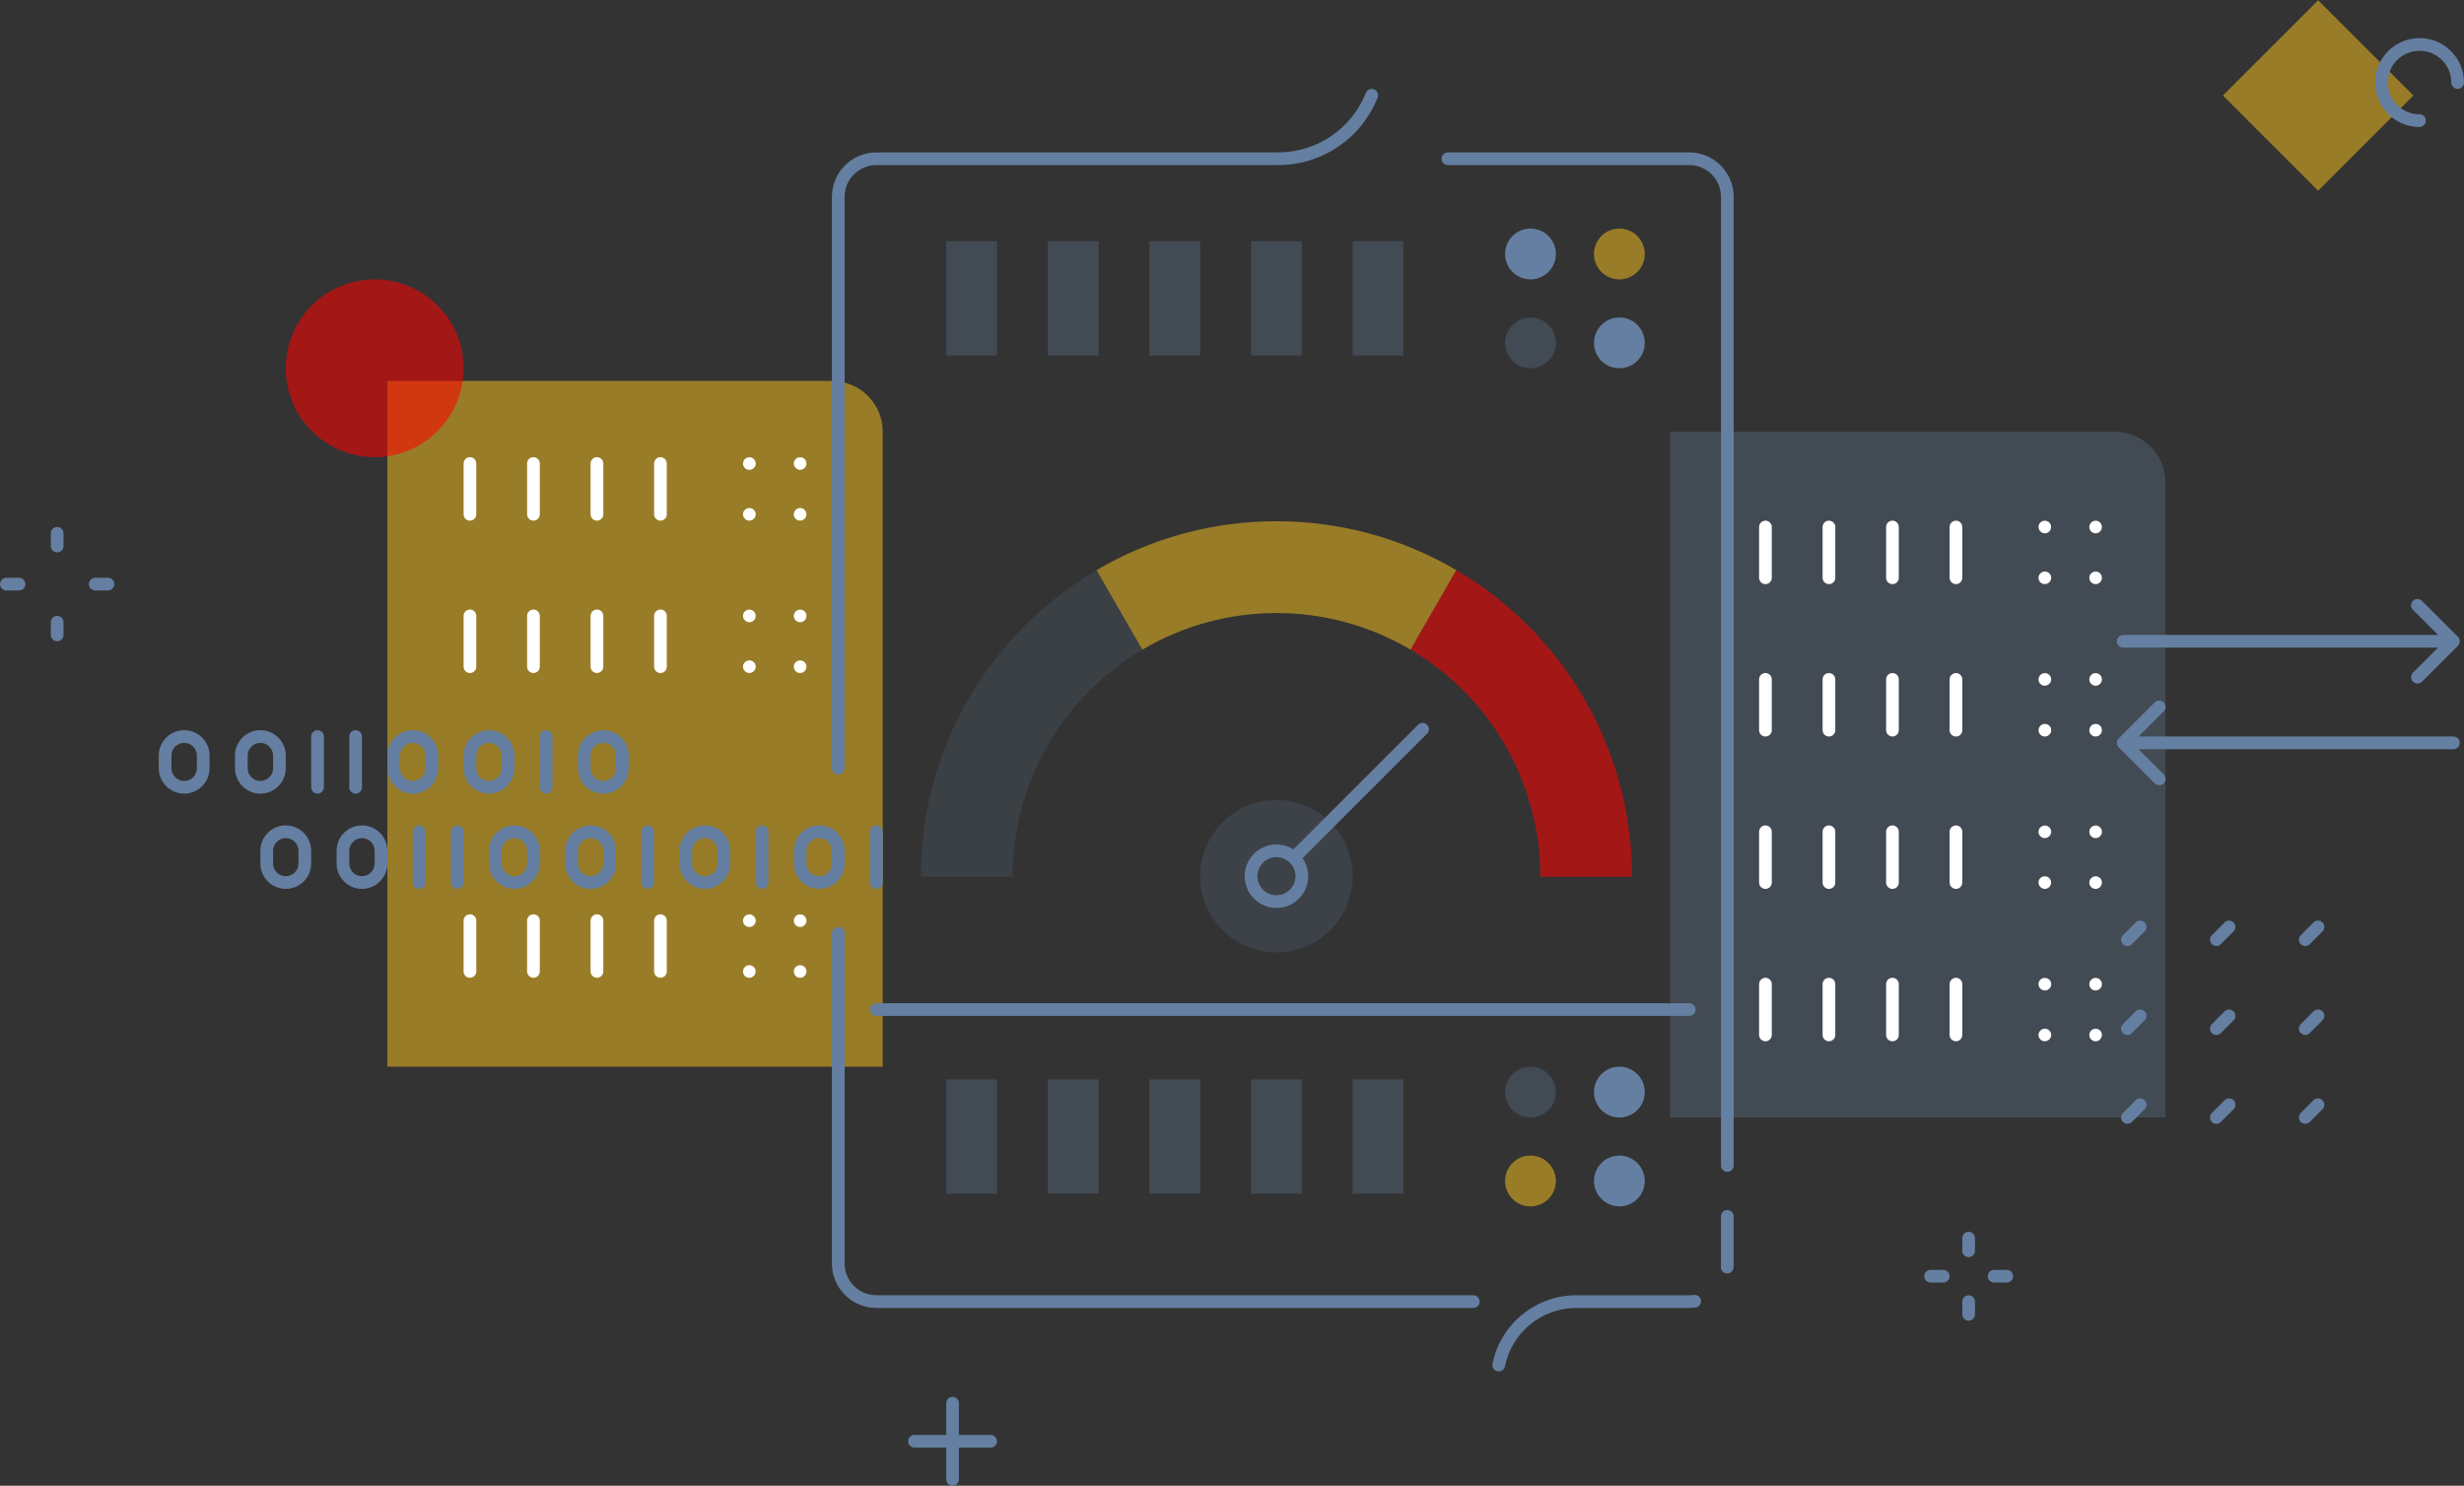 <?xml version="1.0" encoding="utf-8"?>
<!-- Generator: Adobe Illustrator 16.0.0, SVG Export Plug-In . SVG Version: 6.00 Build 0)  -->
<!DOCTYPE svg PUBLIC "-//W3C//DTD SVG 1.1//EN" "http://www.w3.org/Graphics/SVG/1.1/DTD/svg11.dtd">
<svg version="1.1" id="READY_001" xmlns="http://www.w3.org/2000/svg" xmlns:xlink="http://www.w3.org/1999/xlink" x="0px" y="0px"
	 width="450px" height="271.392px" viewBox="0 0 450 271.392" enable-background="new 0 0 450 271.392" xml:space="preserve">
<rect x="0" y="0" width="450" height="271.392" fill="#333333" stroke="none"/>
<title></title>
<path opacity="0.5" fill="#FFC61C" enable-background="new    " d="M70.748,69.588h81.185c5.124,0,9.278,4.154,9.278,9.278v115.979
	l0,0H70.748l0,0V69.588L70.748,69.588z"/>
<path fill="#FFFFFF" d="M85.825,95.104c-0.64,0-1.16-0.52-1.16-1.159v-0.001v-9.278c0-0.64,0.519-1.16,1.16-1.16
	s1.16,0.521,1.16,1.16v9.278C86.984,94.583,86.466,95.104,85.825,95.104L85.825,95.104z"/>
<path fill="#FFFFFF" d="M97.423,95.104c-0.64,0-1.16-0.52-1.16-1.159v-0.001v-9.278c0-0.64,0.519-1.16,1.16-1.16
	s1.16,0.521,1.16,1.16v9.278C98.583,94.583,98.064,95.104,97.423,95.104L97.423,95.104z"/>
<path fill="#FFFFFF" d="M109.021,95.104c-0.64,0-1.16-0.52-1.16-1.159v-0.001v-9.278c0-0.64,0.519-1.16,1.16-1.16
	s1.16,0.521,1.16,1.16v9.278c0,0.64-0.519,1.16-1.159,1.16H109.021z"/>
<path fill="#FFFFFF" d="M85.825,122.938c-0.64,0-1.16-0.52-1.16-1.159v-0.001V112.5c0-0.64,0.519-1.16,1.16-1.16
	s1.16,0.521,1.16,1.16v9.278C86.984,122.418,86.466,122.938,85.825,122.938L85.825,122.938z"/>
<path fill="#FFFFFF" d="M97.423,122.938c-0.64,0-1.16-0.52-1.16-1.159v-0.001V112.5c0-0.64,0.519-1.16,1.16-1.16
	s1.16,0.521,1.16,1.16v9.278C98.583,122.418,98.064,122.938,97.423,122.938L97.423,122.938z"/>
<path fill="#FFFFFF" d="M109.021,122.938c-0.64,0-1.16-0.52-1.16-1.159v-0.001V112.5c0-0.64,0.519-1.16,1.16-1.16
	s1.16,0.521,1.16,1.16v9.278c0,0.64-0.519,1.16-1.159,1.16H109.021z"/>
<path fill="#FFFFFF" d="M85.825,178.608c-0.64,0-1.16-0.519-1.16-1.16l0,0v-9.278c0-0.639,0.519-1.159,1.16-1.159
	s1.16,0.521,1.16,1.159v9.278C86.984,178.087,86.466,178.608,85.825,178.608L85.825,178.608z"/>
<path fill="#FFFFFF" d="M97.423,178.608c-0.64,0-1.16-0.519-1.16-1.16l0,0v-9.278c0-0.639,0.519-1.159,1.16-1.159
	s1.16,0.521,1.16,1.159v9.278C98.583,178.087,98.064,178.608,97.423,178.608L97.423,178.608z"/>
<path fill="#FFFFFF" d="M109.021,178.608c-0.64,0-1.16-0.519-1.16-1.16l0,0v-9.278c0-0.639,0.519-1.159,1.16-1.159
	s1.16,0.521,1.16,1.159v9.278c0,0.639-0.519,1.16-1.159,1.16H109.021z"/>
<path fill="#FFFFFF" d="M120.619,95.104c-0.64,0-1.16-0.52-1.16-1.159v-0.001v-9.278c0-0.64,0.519-1.16,1.16-1.16
	s1.16,0.521,1.16,1.16v9.278C121.778,94.583,121.26,95.104,120.619,95.104L120.619,95.104z"/>
<path fill="#FFFFFF" d="M120.619,122.938c-0.64,0-1.16-0.52-1.16-1.159v-0.001V112.5c0-0.64,0.519-1.16,1.16-1.16
	s1.16,0.521,1.16,1.16v9.278C121.778,122.418,121.26,122.938,120.619,122.938L120.619,122.938z"/>
<path fill="#FFFFFF" d="M120.619,178.608c-0.64,0-1.16-0.519-1.16-1.16l0,0v-9.278c0-0.639,0.519-1.159,1.16-1.159
	s1.16,0.521,1.16,1.159v9.278C121.778,178.087,121.26,178.608,120.619,178.608L120.619,178.608z"/>
<path fill="#FFFFFF" d="M136.855,85.825c-0.634,0.005-1.154-0.505-1.159-1.139c-0.004-0.313,0.122-0.615,0.346-0.834
	c0.452-0.44,1.173-0.44,1.625,0c0.227,0.209,0.353,0.504,0.349,0.813c0.009,0.308-0.119,0.604-0.349,0.811
	C137.458,85.701,137.164,85.828,136.855,85.825z"/>
<path fill="#FFFFFF" d="M146.134,85.825c-0.308,0.003-0.604-0.124-0.813-0.35c-0.229-0.207-0.356-0.503-0.347-0.811
	c-0.005-0.307,0.121-0.603,0.347-0.813c0.451-0.44,1.172-0.44,1.624,0c0.448,0.458,0.44,1.193-0.019,1.642
	C146.715,85.701,146.431,85.82,146.134,85.825z"/>
<path fill="#FFFFFF" d="M146.134,95.104c-0.634,0.005-1.154-0.505-1.159-1.139c-0.004-0.313,0.122-0.615,0.347-0.834
	c0.451-0.44,1.172-0.44,1.624,0c0.448,0.458,0.44,1.193-0.019,1.642C146.715,94.979,146.431,95.099,146.134,95.104z"/>
<path fill="#FFFFFF" d="M136.855,95.104c-0.308,0.003-0.604-0.124-0.813-0.35c-0.229-0.207-0.355-0.503-0.346-0.811
	c-0.005-0.307,0.121-0.603,0.346-0.813c0.452-0.44,1.173-0.44,1.625,0c0.227,0.209,0.353,0.504,0.349,0.813
	c0.009,0.308-0.119,0.604-0.349,0.811C137.458,94.979,137.164,95.106,136.855,95.104z"/>
<path fill="#FFFFFF" d="M136.855,113.66c-0.308,0.003-0.604-0.124-0.813-0.35c-0.229-0.207-0.355-0.503-0.346-0.811
	c-0.005-0.307,0.121-0.603,0.346-0.813c0.452-0.44,1.173-0.44,1.625,0c0.227,0.209,0.353,0.505,0.349,0.813
	c0.009,0.308-0.119,0.604-0.349,0.811C137.458,113.536,137.164,113.663,136.855,113.66z"/>
<path fill="#FFFFFF" d="M146.134,113.66c-0.634,0.005-1.154-0.504-1.159-1.139c-0.004-0.313,0.122-0.615,0.347-0.834
	c0.451-0.44,1.172-0.44,1.624,0c0.448,0.458,0.44,1.193-0.019,1.642C146.715,113.536,146.431,113.655,146.134,113.66z"/>
<path fill="#FFFFFF" d="M146.134,122.938c-0.634,0.005-1.154-0.504-1.159-1.139c-0.004-0.313,0.122-0.615,0.347-0.834
	c0.451-0.44,1.172-0.44,1.624,0c0.448,0.458,0.44,1.193-0.019,1.642C146.715,122.814,146.431,122.934,146.134,122.938z"/>
<path fill="#FFFFFF" d="M136.855,122.938c-0.308,0.003-0.604-0.124-0.813-0.35c-0.229-0.207-0.355-0.503-0.346-0.811
	c-0.005-0.307,0.121-0.603,0.346-0.813c0.452-0.44,1.173-0.44,1.625,0c0.227,0.209,0.353,0.505,0.349,0.813
	c0.009,0.308-0.119,0.604-0.349,0.811C137.458,122.814,137.164,122.941,136.855,122.938z"/>
<path fill="#FFFFFF" d="M136.855,169.33c-0.634,0.004-1.154-0.503-1.159-1.138c-0.004-0.314,0.122-0.616,0.346-0.833
	c0.452-0.442,1.173-0.442,1.625,0c0.227,0.208,0.353,0.503,0.349,0.811c0.009,0.309-0.119,0.605-0.349,0.812
	C137.458,169.208,137.164,169.334,136.855,169.33z"/>
<path fill="#FFFFFF" d="M146.134,169.33c-0.634,0.004-1.154-0.503-1.159-1.138c-0.004-0.314,0.122-0.616,0.347-0.833
	c0.451-0.442,1.172-0.442,1.624,0c0.448,0.457,0.44,1.191-0.019,1.64C146.715,169.208,146.431,169.325,146.134,169.33z"/>
<path fill="#FFFFFF" d="M146.134,178.608c-0.634,0.004-1.154-0.503-1.159-1.138c-0.004-0.314,0.122-0.616,0.347-0.833
	c0.451-0.442,1.172-0.442,1.624,0c0.448,0.457,0.44,1.191-0.019,1.64C146.715,178.486,146.431,178.604,146.134,178.608z"/>
<path fill="#FFFFFF" d="M136.855,178.608c-0.634,0.004-1.154-0.503-1.159-1.138c-0.004-0.314,0.122-0.616,0.346-0.833
	c0.452-0.442,1.173-0.442,1.625,0c0.448,0.457,0.44,1.191-0.019,1.64C137.437,178.486,137.152,178.604,136.855,178.608z"/>
<path fill="#647FA1" d="M388.531,172.81c-0.642,0-1.16-0.521-1.16-1.16c0-0.308,0.122-0.603,0.34-0.82l2.319-2.319
	c0.449-0.457,1.183-0.464,1.641-0.018c0.457,0.448,0.464,1.185,0.016,1.64c-0.005,0.007-0.012,0.014-0.016,0.019l-2.32,2.319
	C389.134,172.687,388.839,172.81,388.531,172.81z"/>
<path fill="#647FA1" d="M404.768,172.81c-0.641,0-1.159-0.521-1.159-1.16c0-0.308,0.122-0.603,0.34-0.82l2.319-2.319
	c0.448-0.457,1.183-0.464,1.64-0.018c0.458,0.448,0.465,1.185,0.017,1.64c-0.005,0.007-0.012,0.014-0.017,0.019l-2.319,2.319
	C405.371,172.687,405.076,172.81,404.768,172.81z"/>
<path fill="#647FA1" d="M421.005,172.81c-0.641,0-1.159-0.521-1.159-1.16c0-0.308,0.122-0.603,0.34-0.82l2.319-2.319
	c0.448-0.457,1.183-0.464,1.64-0.018c0.458,0.448,0.465,1.185,0.016,1.64c-0.004,0.007-0.011,0.014-0.016,0.019l-2.319,2.319
	C421.607,172.687,421.313,172.81,421.005,172.81z"/>
<path fill="#647FA1" d="M388.531,189.047c-0.642,0-1.16-0.521-1.16-1.16c0-0.309,0.122-0.603,0.34-0.82l2.319-2.319
	c0.449-0.458,1.183-0.465,1.641-0.019c0.457,0.449,0.464,1.186,0.016,1.641c-0.005,0.007-0.012,0.014-0.016,0.018l-2.32,2.32
	C389.134,188.924,388.839,189.047,388.531,189.047z"/>
<path fill="#647FA1" d="M404.768,189.047c-0.641,0-1.159-0.521-1.159-1.16c0-0.309,0.122-0.603,0.34-0.82l2.319-2.319
	c0.448-0.458,1.183-0.465,1.64-0.019c0.458,0.449,0.465,1.186,0.017,1.641c-0.005,0.007-0.012,0.014-0.017,0.018l-2.319,2.32
	C405.371,188.924,405.076,189.047,404.768,189.047z"/>
<path fill="#647FA1" d="M421.005,189.047c-0.641,0-1.159-0.521-1.159-1.16c0-0.309,0.122-0.603,0.34-0.82l2.319-2.319
	c0.448-0.458,1.183-0.465,1.64-0.019c0.458,0.449,0.465,1.186,0.016,1.641c-0.004,0.007-0.011,0.014-0.016,0.018l-2.319,2.32
	C421.607,188.924,421.313,189.047,421.005,189.047z"/>
<path fill="#647FA1" d="M388.531,205.283c-0.642,0-1.16-0.521-1.16-1.159c0-0.309,0.122-0.603,0.34-0.82l2.319-2.319
	c0.449-0.458,1.183-0.465,1.641-0.019c0.457,0.448,0.464,1.185,0.016,1.641c-0.005,0.007-0.012,0.013-0.016,0.018l-2.32,2.319
	C389.134,205.161,388.839,205.283,388.531,205.283z"/>
<path fill="#647FA1" d="M404.768,205.283c-0.641,0-1.159-0.521-1.159-1.159c0-0.309,0.122-0.603,0.34-0.82l2.319-2.319
	c0.448-0.458,1.183-0.465,1.64-0.019c0.458,0.448,0.465,1.185,0.017,1.641c-0.005,0.007-0.012,0.013-0.017,0.018l-2.319,2.319
	C405.371,205.161,405.076,205.283,404.768,205.283z"/>
<path fill="#647FA1" d="M421.005,205.283c-0.641,0-1.159-0.521-1.159-1.159c0-0.309,0.122-0.603,0.34-0.82l2.319-2.319
	c0.448-0.458,1.183-0.465,1.64-0.019c0.458,0.448,0.465,1.185,0.016,1.641c-0.004,0.007-0.011,0.013-0.016,0.018l-2.319,2.319
	C421.607,205.161,421.313,205.283,421.005,205.283z"/>
<path opacity="0.3" fill="#647FA1" enable-background="new    " d="M305.025,78.866h81.186c5.124,0,9.278,4.154,9.278,9.278v115.979
	l0,0h-90.464l0,0V78.866L305.025,78.866z"/>
<path fill="#FFFFFF" d="M373.453,97.423c-0.634-0.015-1.146-0.525-1.159-1.16c-0.002-0.302,0.113-0.595,0.324-0.812
	c0.459-0.441,1.185-0.441,1.646,0c0.448,0.457,0.439,1.192-0.019,1.641C374.033,97.299,373.75,97.418,373.453,97.423z"/>
<path fill="#FFFFFF" d="M382.732,97.423c-0.635,0.006-1.155-0.504-1.16-1.139c-0.005-0.313,0.122-0.615,0.347-0.833
	c0.45-0.441,1.171-0.441,1.624,0c0.448,0.457,0.439,1.192-0.019,1.641C383.312,97.299,383.028,97.418,382.732,97.423z"/>
<path fill="#FFFFFF" d="M382.732,106.701c-0.635,0.006-1.155-0.504-1.16-1.139c-0.005-0.313,0.122-0.615,0.347-0.833
	c0.45-0.44,1.171-0.44,1.624,0c0.448,0.457,0.439,1.192-0.019,1.641C383.312,106.577,383.028,106.696,382.732,106.701z"/>
<path fill="#FFFFFF" d="M373.453,106.701c-0.634,0.006-1.154-0.504-1.159-1.139c-0.005-0.313,0.122-0.615,0.347-0.833
	c0.45-0.44,1.171-0.44,1.624,0c0.218,0.215,0.342,0.506,0.349,0.812C374.596,106.175,374.088,106.684,373.453,106.701z"/>
<path fill="#FFFFFF" d="M373.453,125.258c-0.634,0.006-1.154-0.504-1.159-1.139c-0.005-0.313,0.122-0.614,0.347-0.833
	c0.45-0.44,1.171-0.44,1.624,0c0.218,0.215,0.342,0.506,0.349,0.812C374.596,124.731,374.088,125.241,373.453,125.258z"/>
<path fill="#FFFFFF" d="M382.732,125.258c-0.635,0.006-1.155-0.504-1.16-1.139c-0.005-0.313,0.122-0.614,0.347-0.833
	c0.45-0.44,1.171-0.44,1.624,0c0.448,0.457,0.439,1.192-0.019,1.641C383.312,125.135,383.028,125.253,382.732,125.258z"/>
<path fill="#FFFFFF" d="M382.732,134.536c-0.635,0.005-1.155-0.503-1.16-1.137c-0.005-0.315,0.122-0.616,0.347-0.835
	c0.45-0.44,1.171-0.44,1.624,0c0.448,0.457,0.439,1.192-0.019,1.641C383.312,134.414,383.028,134.531,382.732,134.536z"/>
<path fill="#FFFFFF" d="M373.453,134.536c-0.634,0.005-1.154-0.503-1.159-1.137c-0.005-0.315,0.122-0.616,0.347-0.835
	c0.45-0.44,1.171-0.44,1.624,0c0.218,0.215,0.342,0.506,0.349,0.812c0.009,0.309-0.117,0.605-0.349,0.812
	C374.057,134.414,373.762,134.541,373.453,134.536z"/>
<path fill="#FFFFFF" d="M373.453,153.093c-0.634,0.005-1.154-0.503-1.159-1.137c-0.005-0.315,0.122-0.616,0.347-0.834
	c0.45-0.441,1.171-0.441,1.624,0c0.218,0.213,0.342,0.505,0.349,0.811C374.596,152.567,374.088,153.074,373.453,153.093z"/>
<path fill="#FFFFFF" d="M382.732,153.093c-0.635,0.005-1.155-0.503-1.16-1.137c-0.005-0.315,0.122-0.616,0.347-0.834
	c0.45-0.441,1.171-0.441,1.624,0c0.448,0.458,0.439,1.191-0.019,1.64C383.312,152.971,383.028,153.088,382.732,153.093z"/>
<path fill="#FFFFFF" d="M382.732,162.371c-0.635,0.005-1.155-0.503-1.16-1.137c-0.005-0.315,0.122-0.616,0.347-0.834
	c0.45-0.441,1.171-0.441,1.624,0c0.448,0.458,0.439,1.191-0.019,1.64C383.312,162.249,383.028,162.366,382.732,162.371z"/>
<path fill="#FFFFFF" d="M373.453,162.371c-0.634-0.014-1.146-0.525-1.159-1.16c-0.002-0.303,0.113-0.593,0.324-0.811
	c0.459-0.441,1.185-0.441,1.646,0c0.448,0.458,0.439,1.191-0.019,1.64C374.033,162.249,373.75,162.366,373.453,162.371z"/>
<path fill="#FFFFFF" d="M373.453,180.928c-0.634-0.014-1.146-0.525-1.159-1.16c-0.002-0.303,0.113-0.593,0.324-0.811
	c0.459-0.441,1.187-0.441,1.646,0c0.227,0.208,0.354,0.503,0.349,0.811c0.009,0.309-0.117,0.605-0.349,0.812
	C374.057,180.806,373.762,180.933,373.453,180.928z"/>
<path fill="#FFFFFF" d="M382.732,180.928c-0.635,0.005-1.155-0.503-1.16-1.137c-0.005-0.315,0.122-0.616,0.347-0.834
	c0.45-0.441,1.171-0.441,1.624,0c0.448,0.458,0.439,1.191-0.019,1.64C383.312,180.806,383.028,180.923,382.732,180.928z"/>
<path fill="#FFFFFF" d="M382.732,190.206c-0.635,0.005-1.155-0.503-1.16-1.137c-0.005-0.315,0.122-0.616,0.347-0.834
	c0.45-0.441,1.171-0.441,1.624,0c0.448,0.458,0.439,1.191-0.019,1.64C383.312,190.084,383.028,190.201,382.732,190.206z"/>
<path fill="#FFFFFF" d="M373.453,190.206c-0.634,0.005-1.154-0.503-1.159-1.137c-0.005-0.315,0.122-0.616,0.347-0.834
	c0.45-0.441,1.171-0.441,1.624,0c0.218,0.213,0.342,0.505,0.349,0.812C374.596,189.681,374.088,190.188,373.453,190.206z"/>
<path fill="#FFFFFF" d="M322.423,106.701c-0.639,0-1.16-0.519-1.16-1.159v-0.001v-9.278c0-0.64,0.519-1.159,1.16-1.159
	c0.641,0,1.159,0.52,1.159,1.159v9.278C323.582,106.182,323.063,106.701,322.423,106.701L322.423,106.701z"/>
<path fill="#FFFFFF" d="M334.021,106.701c-0.639,0-1.159-0.519-1.159-1.159v-0.001v-9.278c0-0.64,0.519-1.159,1.159-1.159
	c0.642,0,1.16,0.52,1.16,1.159v9.278C335.181,106.182,334.662,106.701,334.021,106.701L334.021,106.701z"/>
<path fill="#FFFFFF" d="M345.618,106.701c-0.639,0-1.159-0.519-1.159-1.159v-0.001v-9.278c0-0.64,0.519-1.159,1.159-1.159
	c0.642,0,1.16,0.52,1.16,1.159v9.278C346.778,106.182,346.26,106.701,345.618,106.701L345.618,106.701z"/>
<path fill="#FFFFFF" d="M322.423,134.536c-0.639,0-1.16-0.519-1.16-1.16l0,0v-9.278c0-0.64,0.519-1.159,1.16-1.159
	c0.641,0,1.159,0.52,1.159,1.159v9.278C323.582,134.015,323.063,134.536,322.423,134.536L322.423,134.536z"/>
<path fill="#FFFFFF" d="M334.021,134.536c-0.639,0-1.159-0.519-1.159-1.16l0,0v-9.278c0-0.64,0.519-1.159,1.159-1.159
	c0.642,0,1.16,0.52,1.16,1.159v9.278C335.181,134.015,334.662,134.536,334.021,134.536L334.021,134.536z"/>
<path fill="#FFFFFF" d="M345.618,134.536c-0.639,0-1.159-0.519-1.159-1.16l0,0v-9.278c0-0.64,0.519-1.159,1.159-1.159
	c0.642,0,1.16,0.52,1.16,1.159v9.278C346.778,134.015,346.26,134.536,345.618,134.536L345.618,134.536z"/>
<path fill="#FFFFFF" d="M322.423,190.206c-0.639,0-1.16-0.519-1.16-1.159l0,0v-9.279c0-0.639,0.519-1.159,1.16-1.159
	c0.641,0,1.159,0.521,1.159,1.159v9.279C323.582,189.686,323.063,190.206,322.423,190.206L322.423,190.206z"/>
<path fill="#FFFFFF" d="M334.021,190.206c-0.639,0-1.159-0.519-1.159-1.159l0,0v-9.279c0-0.639,0.519-1.159,1.159-1.159
	c0.642,0,1.16,0.521,1.16,1.159v9.279C335.181,189.686,334.662,190.206,334.021,190.206L334.021,190.206z"/>
<path fill="#FFFFFF" d="M345.618,190.206c-0.639,0-1.159-0.519-1.159-1.159l0,0v-9.279c0-0.639,0.519-1.159,1.159-1.159
	c0.642,0,1.16,0.521,1.16,1.159v9.279C346.778,189.686,346.26,190.206,345.618,190.206L345.618,190.206z"/>
<path fill="#FFFFFF" d="M357.217,106.701c-0.639,0-1.16-0.519-1.16-1.159v-0.001v-9.278c0-0.64,0.519-1.159,1.16-1.159
	c0.641,0,1.159,0.52,1.159,1.159v9.278C358.376,106.182,357.857,106.701,357.217,106.701L357.217,106.701z"/>
<path fill="#FFFFFF" d="M357.217,134.536c-0.639,0-1.16-0.519-1.16-1.16l0,0v-9.278c0-0.64,0.519-1.159,1.16-1.159
	c0.641,0,1.159,0.52,1.159,1.159v9.278C358.376,134.015,357.857,134.536,357.217,134.536L357.217,134.536z"/>
<path fill="#FFFFFF" d="M322.423,162.371c-0.639,0-1.16-0.519-1.16-1.16l0,0v-9.278c0-0.639,0.519-1.159,1.16-1.159
	c0.641,0,1.159,0.521,1.159,1.159v9.278C323.582,161.851,323.063,162.371,322.423,162.371L322.423,162.371z"/>
<path fill="#FFFFFF" d="M334.021,162.371c-0.639,0-1.159-0.519-1.159-1.16l0,0v-9.278c0-0.639,0.519-1.159,1.159-1.159
	c0.642,0,1.16,0.521,1.16,1.159v9.278C335.181,161.851,334.662,162.371,334.021,162.371L334.021,162.371z"/>
<path fill="#FFFFFF" d="M345.618,162.371c-0.639,0-1.159-0.519-1.159-1.16l0,0v-9.278c0-0.639,0.519-1.159,1.159-1.159
	c0.642,0,1.16,0.521,1.16,1.159v9.278C346.778,161.851,346.26,162.371,345.618,162.371L345.618,162.371z"/>
<path fill="#FFFFFF" d="M357.217,162.371c-0.639,0-1.16-0.519-1.16-1.16l0,0v-9.278c0-0.639,0.519-1.159,1.16-1.159
	c0.641,0,1.159,0.521,1.159,1.159v9.278C358.376,161.851,357.857,162.371,357.217,162.371L357.217,162.371z"/>
<path fill="#FFFFFF" d="M357.217,190.206c-0.639,0-1.16-0.519-1.16-1.159l0,0v-9.279c0-0.639,0.519-1.159,1.16-1.159
	c0.641,0,1.159,0.521,1.159,1.159v9.279C358.376,189.686,357.857,190.206,357.217,190.206L357.217,190.206z"/>
<circle opacity="0.55" fill="#FF0000" enable-background="new    " cx="68.428" cy="67.268" r="16.237"/>
<rect x="411.024" y="5.096" transform="matrix(-0.707 -0.707 0.707 -0.707 710.355 329.039)" opacity="0.5" fill="#FFC61C" enable-background="new    " width="24.603" height="24.603"/>
<path fill="#647FA1" d="M359.536,229.64c-0.639,0-1.16-0.52-1.16-1.16l0,0v-2.319c0-0.642,0.52-1.16,1.16-1.16s1.16,0.519,1.16,1.16
	v2.319C360.696,229.118,360.177,229.64,359.536,229.64L359.536,229.64z"/>
<path fill="#647FA1" d="M359.536,241.237c-0.639,0-1.16-0.519-1.16-1.16l0,0v-2.319c0-0.642,0.52-1.16,1.16-1.16
	s1.16,0.519,1.16,1.16v2.319C360.696,240.716,360.177,241.237,359.536,241.237L359.536,241.237z"/>
<path fill="#647FA1" d="M354.896,234.278h-2.319c-0.641,0-1.159-0.519-1.159-1.16c0-0.641,0.519-1.159,1.159-1.159h2.319
	c0.642,0,1.16,0.519,1.16,1.159C356.057,233.76,355.538,234.278,354.896,234.278z"/>
<path fill="#647FA1" d="M366.495,234.278h-2.32c-0.641,0-1.159-0.519-1.159-1.16c0-0.641,0.519-1.159,1.159-1.159h2.32
	c0.641,0,1.159,0.519,1.159,1.159C367.654,233.76,367.136,234.278,366.495,234.278z"/>
<path fill="#647FA1" d="M173.969,271.392c-0.64,0-1.159-0.519-1.159-1.159l0,0v-13.918c0-0.641,0.519-1.16,1.159-1.16
	c0.642,0,1.16,0.52,1.16,1.16v13.918c0,0.639-0.519,1.159-1.158,1.159H173.969z"/>
<path fill="#647FA1" d="M180.928,264.433h-13.917c-0.642,0-1.16-0.519-1.16-1.159c0-0.642,0.519-1.16,1.16-1.16h13.917
	c0.642,0,1.16,0.519,1.16,1.16C182.088,263.914,181.569,264.433,180.928,264.433z"/>
<path fill="#647FA1" d="M10.438,100.902c-0.64,0-1.16-0.519-1.16-1.159v-0.001v-2.319c0-0.64,0.519-1.16,1.16-1.16
	s1.16,0.521,1.16,1.16v2.319c0,0.64-0.519,1.16-1.159,1.16H10.438z"/>
<path fill="#647FA1" d="M10.438,117.14c-0.64,0-1.16-0.52-1.16-1.159v-0.001v-2.319c0-0.641,0.519-1.16,1.16-1.16
	s1.16,0.52,1.16,1.16v2.319c0,0.64-0.519,1.16-1.159,1.16H10.438z"/>
<path fill="#647FA1" d="M3.479,107.86H1.16c-0.641,0-1.16-0.52-1.16-1.159s0.519-1.16,1.16-1.16h2.32c0.641,0,1.16,0.521,1.16,1.16
	S4.121,107.86,3.479,107.86z"/>
<path fill="#647FA1" d="M19.716,107.86h-2.319c-0.641,0-1.16-0.52-1.16-1.159s0.519-1.16,1.16-1.16h2.319
	c0.641,0,1.16,0.521,1.16,1.16S20.357,107.86,19.716,107.86z"/>
<path fill="#647FA1" d="M441.882,23.196c-4.485,0-8.119-3.634-8.119-8.119c0-4.484,3.634-8.118,8.119-8.118
	c4.484,0,8.118,3.634,8.118,8.118c0,0.64-0.519,1.16-1.16,1.16c-0.641,0-1.159-0.52-1.159-1.16c0-3.203-2.597-5.799-5.799-5.799
	c-3.203,0-5.8,2.596-5.8,5.799c0,3.203,2.597,5.799,5.8,5.799c0.641,0,1.159,0.52,1.159,1.16
	C443.041,22.676,442.522,23.196,441.882,23.196z"/>
<path fill="#647FA1" d="M76.546,162.371c-0.634,0.005-1.153-0.503-1.16-1.137c0-0.01,0-0.014,0-0.023v-9.278
	c-0.007-0.634,0.501-1.152,1.136-1.159c0.008,0,0.016,0,0.024,0c0.64,0.002,1.158,0.521,1.16,1.159v9.278
	C77.704,161.851,77.187,162.369,76.546,162.371z"/>
<path fill="#647FA1" d="M128.737,162.371L128.737,162.371c-2.559-0.009-4.633-2.079-4.639-4.639v-2.32
	c0-2.562,2.077-4.639,4.639-4.639c2.562,0,4.639,2.077,4.639,4.639v2.32C133.368,160.292,131.296,162.362,128.737,162.371z
	 M128.737,153.093c-1.28,0.005-2.316,1.04-2.32,2.319v2.32c0,1.281,1.039,2.319,2.32,2.319s2.319-1.038,2.319-2.319v-2.32
	C131.054,154.133,130.017,153.098,128.737,153.093z"/>
<path fill="#647FA1" d="M149.613,162.371c-2.559-0.009-4.632-2.079-4.639-4.639v-2.32c0-2.562,2.077-4.639,4.639-4.639
	c2.563,0,4.64,2.077,4.64,4.639v2.32C154.245,160.292,152.172,162.362,149.613,162.371z M149.613,153.093
	c-1.279,0.005-2.316,1.04-2.319,2.319v2.32c0,1.281,1.038,2.319,2.319,2.319s2.319-1.038,2.319-2.319v-2.32
	C151.93,154.133,150.894,153.098,149.613,153.093z"/>
<path fill="#647FA1" d="M52.191,162.371c-2.559-0.009-4.633-2.079-4.639-4.639v-2.32c0-2.562,2.077-4.639,4.639-4.639
	s4.639,2.077,4.639,4.639v2.32C56.822,160.292,54.75,162.362,52.191,162.371z M52.191,153.093c-1.28,0.005-2.316,1.04-2.32,2.319
	v2.32c0,1.281,1.039,2.319,2.32,2.319c1.281,0,2.319-1.038,2.319-2.319v-2.32C54.507,154.133,53.471,153.098,52.191,153.093z"/>
<path fill="#647FA1" d="M66.108,162.371L66.108,162.371c-2.559-0.009-4.632-2.079-4.639-4.639v-2.32
	c0-2.562,2.077-4.639,4.639-4.639s4.639,2.077,4.639,4.639v2.32C70.739,160.292,68.667,162.362,66.108,162.371z M66.108,153.093
	c-1.28,0.005-2.316,1.04-2.32,2.319v2.32c0,1.281,1.039,2.319,2.32,2.319c1.281,0,2.319-1.038,2.319-2.319v-2.32
	C68.424,154.133,67.388,153.098,66.108,153.093z"/>
<path fill="#647FA1" d="M83.505,162.371c-0.634,0.005-1.153-0.503-1.16-1.137c0-0.01,0-0.014,0-0.023v-9.278
	c0-0.639,0.519-1.159,1.16-1.159c0.641,0,1.16,0.521,1.16,1.159v9.278c0.007,0.635-0.503,1.155-1.137,1.16
	C83.52,162.371,83.513,162.371,83.505,162.371z"/>
<path fill="#647FA1" d="M118.299,162.371c-0.64,0-1.159-0.521-1.16-1.16v-9.278c0-0.639,0.519-1.159,1.16-1.159
	s1.16,0.521,1.16,1.159v9.278C119.457,161.851,118.939,162.369,118.299,162.371z"/>
<path fill="#647FA1" d="M139.175,162.371c-0.634,0.005-1.152-0.503-1.159-1.137c0-0.01,0-0.014,0-0.023v-9.278
	c-0.007-0.634,0.502-1.152,1.136-1.159c0.008,0,0.016,0,0.023,0c0.641,0.002,1.158,0.521,1.16,1.159v9.278
	C140.333,161.851,139.815,162.369,139.175,162.371z"/>
<path fill="#647FA1" d="M160.052,162.371c-0.635,0.005-1.153-0.503-1.16-1.137c0-0.01,0-0.014,0-0.023v-9.278
	c0-0.639,0.519-1.159,1.16-1.159c0.641,0,1.159,0.521,1.159,1.159v9.278c0.007,0.635-0.503,1.155-1.137,1.16
	C160.066,162.371,160.06,162.371,160.052,162.371z"/>
<path fill="#647FA1" d="M93.943,162.371c-2.559-0.009-4.632-2.079-4.639-4.639v-2.32c0-2.562,2.077-4.639,4.639-4.639
	s4.639,2.077,4.639,4.639v2.32C98.575,160.292,96.502,162.362,93.943,162.371z M93.943,153.093c-1.28,0.005-2.316,1.04-2.32,2.319
	v2.32c0,1.281,1.039,2.319,2.32,2.319c1.281,0,2.319-1.038,2.319-2.319v-2.32C96.259,154.133,95.223,153.098,93.943,153.093z"/>
<path fill="#647FA1" d="M107.861,162.371c-2.559-0.009-4.632-2.079-4.639-4.639v-2.32c0-2.562,2.077-4.639,4.639-4.639
	s4.639,2.077,4.639,4.639v2.32C112.492,160.292,110.419,162.362,107.861,162.371z M107.861,153.093
	c-1.28,0.005-2.316,1.04-2.32,2.319v2.32c0,1.281,1.039,2.319,2.32,2.319s2.32-1.038,2.32-2.319v-2.32
	C110.177,154.133,109.141,153.098,107.861,153.093z"/>
<path fill="#647FA1" d="M57.99,144.975c-0.64,0-1.159-0.521-1.16-1.16v-9.278c0-0.639,0.519-1.16,1.16-1.16s1.16,0.521,1.16,1.16
	v9.278C59.147,144.453,58.629,144.972,57.99,144.975z"/>
<path fill="#647FA1" d="M110.181,144.975c-2.559-0.01-4.633-2.08-4.64-4.64v-2.319c0-2.563,2.078-4.64,4.64-4.64
	c2.562,0,4.639,2.077,4.639,4.64v2.319C114.812,142.895,112.739,144.965,110.181,144.975z M110.181,135.696
	c-1.28,0.004-2.316,1.039-2.32,2.319v2.319c0,1.282,1.039,2.319,2.32,2.319c1.281,0,2.319-1.037,2.319-2.319v-2.319
	C112.497,136.735,111.46,135.7,110.181,135.696z"/>
<path fill="#647FA1" d="M33.634,144.975c-2.558-0.01-4.632-2.08-4.639-4.64v-2.319c0-2.563,2.078-4.64,4.639-4.64
	c2.562,0,4.64,2.077,4.64,4.64v2.319C38.265,142.895,36.192,144.965,33.634,144.975z M33.634,135.696
	c-1.28,0.004-2.316,1.039-2.319,2.319v2.319c0,1.282,1.039,2.319,2.319,2.319c1.281,0,2.32-1.037,2.32-2.319v-2.319
	C35.95,136.735,34.914,135.7,33.634,135.696z"/>
<path fill="#647FA1" d="M47.552,144.975c-2.559-0.01-4.633-2.08-4.639-4.64v-2.319c0-2.563,2.077-4.64,4.639-4.64
	c2.562,0,4.639,2.077,4.639,4.64v2.319C52.183,142.895,50.11,144.965,47.552,144.975z M47.552,135.696
	c-1.28,0.004-2.316,1.039-2.32,2.319v2.319c0,1.282,1.039,2.319,2.32,2.319c1.281,0,2.319-1.037,2.319-2.319v-2.319
	C49.868,136.735,48.832,135.7,47.552,135.696z"/>
<path fill="#647FA1" d="M64.948,144.975c-0.634,0.004-1.153-0.503-1.16-1.138c0-0.009,0-0.014,0-0.022v-9.278
	c-0.007-0.635,0.502-1.153,1.136-1.16c0.008,0,0.016,0,0.023,0c0.64,0.003,1.158,0.521,1.16,1.16v9.278
	C66.106,144.453,65.588,144.972,64.948,144.975z"/>
<path fill="#647FA1" d="M99.742,144.975c-0.634,0.004-1.153-0.503-1.16-1.138c0-0.009,0-0.014,0-0.022v-9.278
	c-0.007-0.635,0.501-1.153,1.136-1.16c0.008,0,0.016,0,0.024,0c0.64,0.003,1.158,0.521,1.16,1.16v9.278
	C100.9,144.453,100.382,144.972,99.742,144.975z"/>
<path fill="#647FA1" d="M75.387,144.975c-2.559-0.01-4.632-2.08-4.639-4.64v-2.319c0-2.563,2.077-4.64,4.639-4.64
	s4.639,2.077,4.639,4.64v2.319C80.018,142.895,77.945,144.965,75.387,144.975z M75.387,135.696c-1.28,0.004-2.316,1.039-2.32,2.319
	v2.319c0,1.282,1.039,2.319,2.32,2.319c1.281,0,2.319-1.037,2.319-2.319v-2.319C77.703,136.735,76.667,135.7,75.387,135.696z"/>
<path fill="#647FA1" d="M89.304,144.975c-2.559-0.01-4.632-2.08-4.639-4.64v-2.319c0-2.563,2.077-4.64,4.639-4.64
	s4.639,2.077,4.639,4.64v2.319C93.936,142.895,91.863,144.965,89.304,144.975z M89.304,135.696c-1.28,0.004-2.316,1.039-2.32,2.319
	v2.319c0,1.282,1.039,2.319,2.32,2.319c1.281,0,2.319-1.037,2.319-2.319v-2.319C91.62,136.735,90.584,135.7,89.304,135.696z"/>
<path fill="#647FA1" d="M446.543,118.3h-58.784c-0.642,0-1.16-0.519-1.16-1.159c0-0.642,0.519-1.16,1.16-1.16h58.784
	c0.642,0,1.16,0.519,1.16,1.16C447.703,117.781,447.185,118.3,446.543,118.3L446.543,118.3z"/>
<path fill="#647FA1" d="M441.506,124.86c-0.642,0-1.16-0.521-1.16-1.16c0-0.308,0.122-0.603,0.34-0.819l5.742-5.74l-5.742-5.741
	c-0.458-0.449-0.465-1.183-0.016-1.641c0.446-0.457,1.182-0.464,1.64-0.016c0.005,0.005,0.012,0.011,0.016,0.016l6.563,6.562
	c0.453,0.453,0.453,1.187,0,1.64l0,0l-6.563,6.561C442.108,124.738,441.813,124.86,441.506,124.86z"/>
<path fill="#647FA1" d="M448.067,136.855H389.28c-0.641,0-1.159-0.517-1.159-1.159c0-0.64,0.519-1.16,1.159-1.16h58.787
	c0.642,0,1.16,0.521,1.16,1.16C449.228,136.339,448.709,136.855,448.067,136.855z"/>
<path fill="#647FA1" d="M394.337,143.434c-0.309,0-0.603-0.122-0.82-0.34l-6.578-6.578c-0.453-0.453-0.453-1.187,0-1.64l0,0
	l6.578-6.577c0.458-0.448,1.191-0.44,1.64,0.016c0.442,0.452,0.442,1.174,0,1.624l-5.758,5.758l5.758,5.758
	c0.453,0.453,0.453,1.187,0,1.64C394.939,143.312,394.643,143.434,394.337,143.434L394.337,143.434z"/>
<path fill="#647FA1" d="M269.072,238.918H160.052c-4.482-0.005-8.113-3.639-8.119-8.119v-60.31c0-0.639,0.52-1.159,1.16-1.159
	s1.16,0.521,1.16,1.159v60.31c0.003,3.203,2.598,5.795,5.799,5.799h109.021c0.641,0,1.16,0.519,1.16,1.16
	C270.232,238.398,269.713,238.918,269.072,238.918z"/>
<path fill="#647FA1" d="M273.714,250.516c-0.077,0-0.152-0.007-0.229-0.022c-0.629-0.127-1.037-0.736-0.91-1.364l0,0
	c1.473-7.278,7.86-12.515,15.283-12.531h20.647c0.276,0,0.553-0.018,0.825-0.059c0.634-0.084,1.216,0.354,1.313,0.983
	c0.091,0.634-0.349,1.223-0.983,1.313c-0.383,0.055-0.77,0.082-1.155,0.082h-20.647c-6.319,0.013-11.756,4.471-13.009,10.664
	C274.74,250.126,274.264,250.516,273.714,250.516z M315.435,232.62c-0.036,0-0.072,0-0.111-0.005
	c-0.639-0.059-1.105-0.625-1.046-1.262c0.018-0.183,0.026-0.369,0.026-0.555v-8.617c0-0.639,0.521-1.159,1.16-1.159
	c0.642,0,1.16,0.521,1.16,1.159v8.617c0,0.259-0.014,0.517-0.036,0.771C316.533,232.165,316.032,232.62,315.435,232.62
	L315.435,232.62z M315.464,214.063c-0.639,0-1.16-0.517-1.16-1.157v-0.003V35.954c-0.004-3.202-2.596-5.795-5.799-5.799h-44.072
	c-0.639,0-1.159-0.52-1.159-1.16c0-0.64,0.521-1.16,1.159-1.16h44.072c4.48,0.006,8.114,3.637,8.119,8.119v176.95
	C316.624,213.545,316.105,214.063,315.464,214.063L315.464,214.063L315.464,214.063z"/>
<path fill="#647FA1" d="M153.093,141.495c-0.64,0-1.16-0.519-1.16-1.16l0,0V35.954c0.006-4.482,3.637-8.113,8.119-8.119h73.334
	c7.077,0.023,13.446-4.289,16.054-10.869c0.238-0.594,0.911-0.884,1.507-0.647c0.593,0.236,0.883,0.912,0.647,1.505
	c0,0.001-0.002,0.002-0.002,0.003c-2.956,7.463-10.178,12.354-18.206,12.328h-73.334c-3.201,0.003-5.796,2.597-5.799,5.799v104.381
	C154.253,140.974,153.733,141.495,153.093,141.495L153.093,141.495z"/>
<rect x="172.81" y="44.072" opacity="0.3" fill="#647FA1" enable-background="new    " width="9.278" height="20.876"/>
<rect x="191.366" y="44.072" opacity="0.3" fill="#647FA1" enable-background="new    " width="9.278" height="20.876"/>
<rect x="209.923" y="44.072" opacity="0.3" fill="#647FA1" enable-background="new    " width="9.278" height="20.876"/>
<rect x="228.479" y="44.072" opacity="0.3" fill="#647FA1" enable-background="new    " width="9.278" height="20.876"/>
<rect x="247.036" y="44.072" opacity="0.3" fill="#647FA1" enable-background="new    " width="9.278" height="20.876"/>
<rect x="172.81" y="197.165" opacity="0.3" fill="#647FA1" enable-background="new    " width="9.278" height="20.876"/>
<rect x="191.366" y="197.165" opacity="0.3" fill="#647FA1" enable-background="new    " width="9.278" height="20.876"/>
<rect x="209.923" y="197.165" opacity="0.3" fill="#647FA1" enable-background="new    " width="9.278" height="20.876"/>
<rect x="228.479" y="197.165" opacity="0.3" fill="#647FA1" enable-background="new    " width="9.278" height="20.876"/>
<rect x="247.036" y="197.165" opacity="0.3" fill="#647FA1" enable-background="new    " width="9.278" height="20.876"/>
<circle fill="#647FA1" cx="279.511" cy="46.392" r="4.639"/>
<circle opacity="0.5" fill="#FFC61C" enable-background="new    " cx="295.747" cy="46.392" r="4.639"/>
<circle opacity="0.3" fill="#647FA1" enable-background="new    " cx="279.511" cy="62.629" r="4.639"/>
<circle fill="#647FA1" cx="295.747" cy="62.629" r="4.639"/>
<path fill="#647FA1" d="M308.505,185.567H160.052c-0.642,0-1.16-0.521-1.16-1.16s0.519-1.16,1.16-1.16h148.453
	c0.642,0,1.16,0.521,1.16,1.16S309.146,185.567,308.505,185.567z"/>
<circle opacity="0.3" fill="#647FA1" enable-background="new    " cx="279.511" cy="199.485" r="4.639"/>
<circle fill="#647FA1" cx="295.747" cy="199.485" r="4.639"/>
<circle opacity="0.5" fill="#FFC61C" enable-background="new    " cx="279.511" cy="215.722" r="4.64"/>
<circle fill="#647FA1" cx="295.747" cy="215.722" r="4.64"/>
<circle opacity="0.2" fill="#647FA1" enable-background="new    " cx="233.118" cy="160.051" r="13.917"/>
<path fill="#647FA1" d="M233.118,165.851c-3.202,0-5.799-2.596-5.799-5.799s2.597-5.799,5.799-5.799c3.203,0,5.8,2.596,5.8,5.799
	C238.913,163.255,236.319,165.846,233.118,165.851z M233.118,156.572c-1.922,0-3.479,1.559-3.479,3.479s1.557,3.479,3.479,3.479
	c1.921,0,3.479-1.559,3.479-3.479C236.596,158.131,235.039,156.574,233.118,156.572z"/>
<path fill="#647FA1" d="M236.598,157.563c-0.641,0-1.159-0.52-1.159-1.16c0-0.309,0.122-0.603,0.34-0.82l23.195-23.195
	c0.448-0.458,1.183-0.465,1.641-0.018c0.457,0.449,0.464,1.184,0.016,1.642c-0.005,0.004-0.012,0.009-0.016,0.016l-23.196,23.196
	C237.2,157.439,236.906,157.563,236.598,157.563z"/>
<path opacity="0.5" fill="#FFC61C" enable-background="new    " d="M233.118,95.213c-11.554-0.014-22.898,3.07-32.855,8.931
	l8.362,14.523c15.11-8.924,33.876-8.924,48.987,0l8.361-14.523C256.018,98.283,244.671,95.199,233.118,95.213z"/>
<g opacity="0.3">
	<path opacity="0.55" fill="#647FA1" enable-background="new    " d="M208.625,118.667l-8.362-14.523
		c-19.884,11.651-32.1,32.973-32.093,56.017h16.761C184.926,143.112,193.938,127.328,208.625,118.667z"/>
</g>
<path opacity="0.55" fill="#FF0000" enable-background="new    " d="M265.974,104.144l-8.361,14.523
	c14.686,8.661,23.699,24.445,23.692,41.493h16.763C298.074,137.116,285.857,115.795,265.974,104.144z"/>
</svg>
